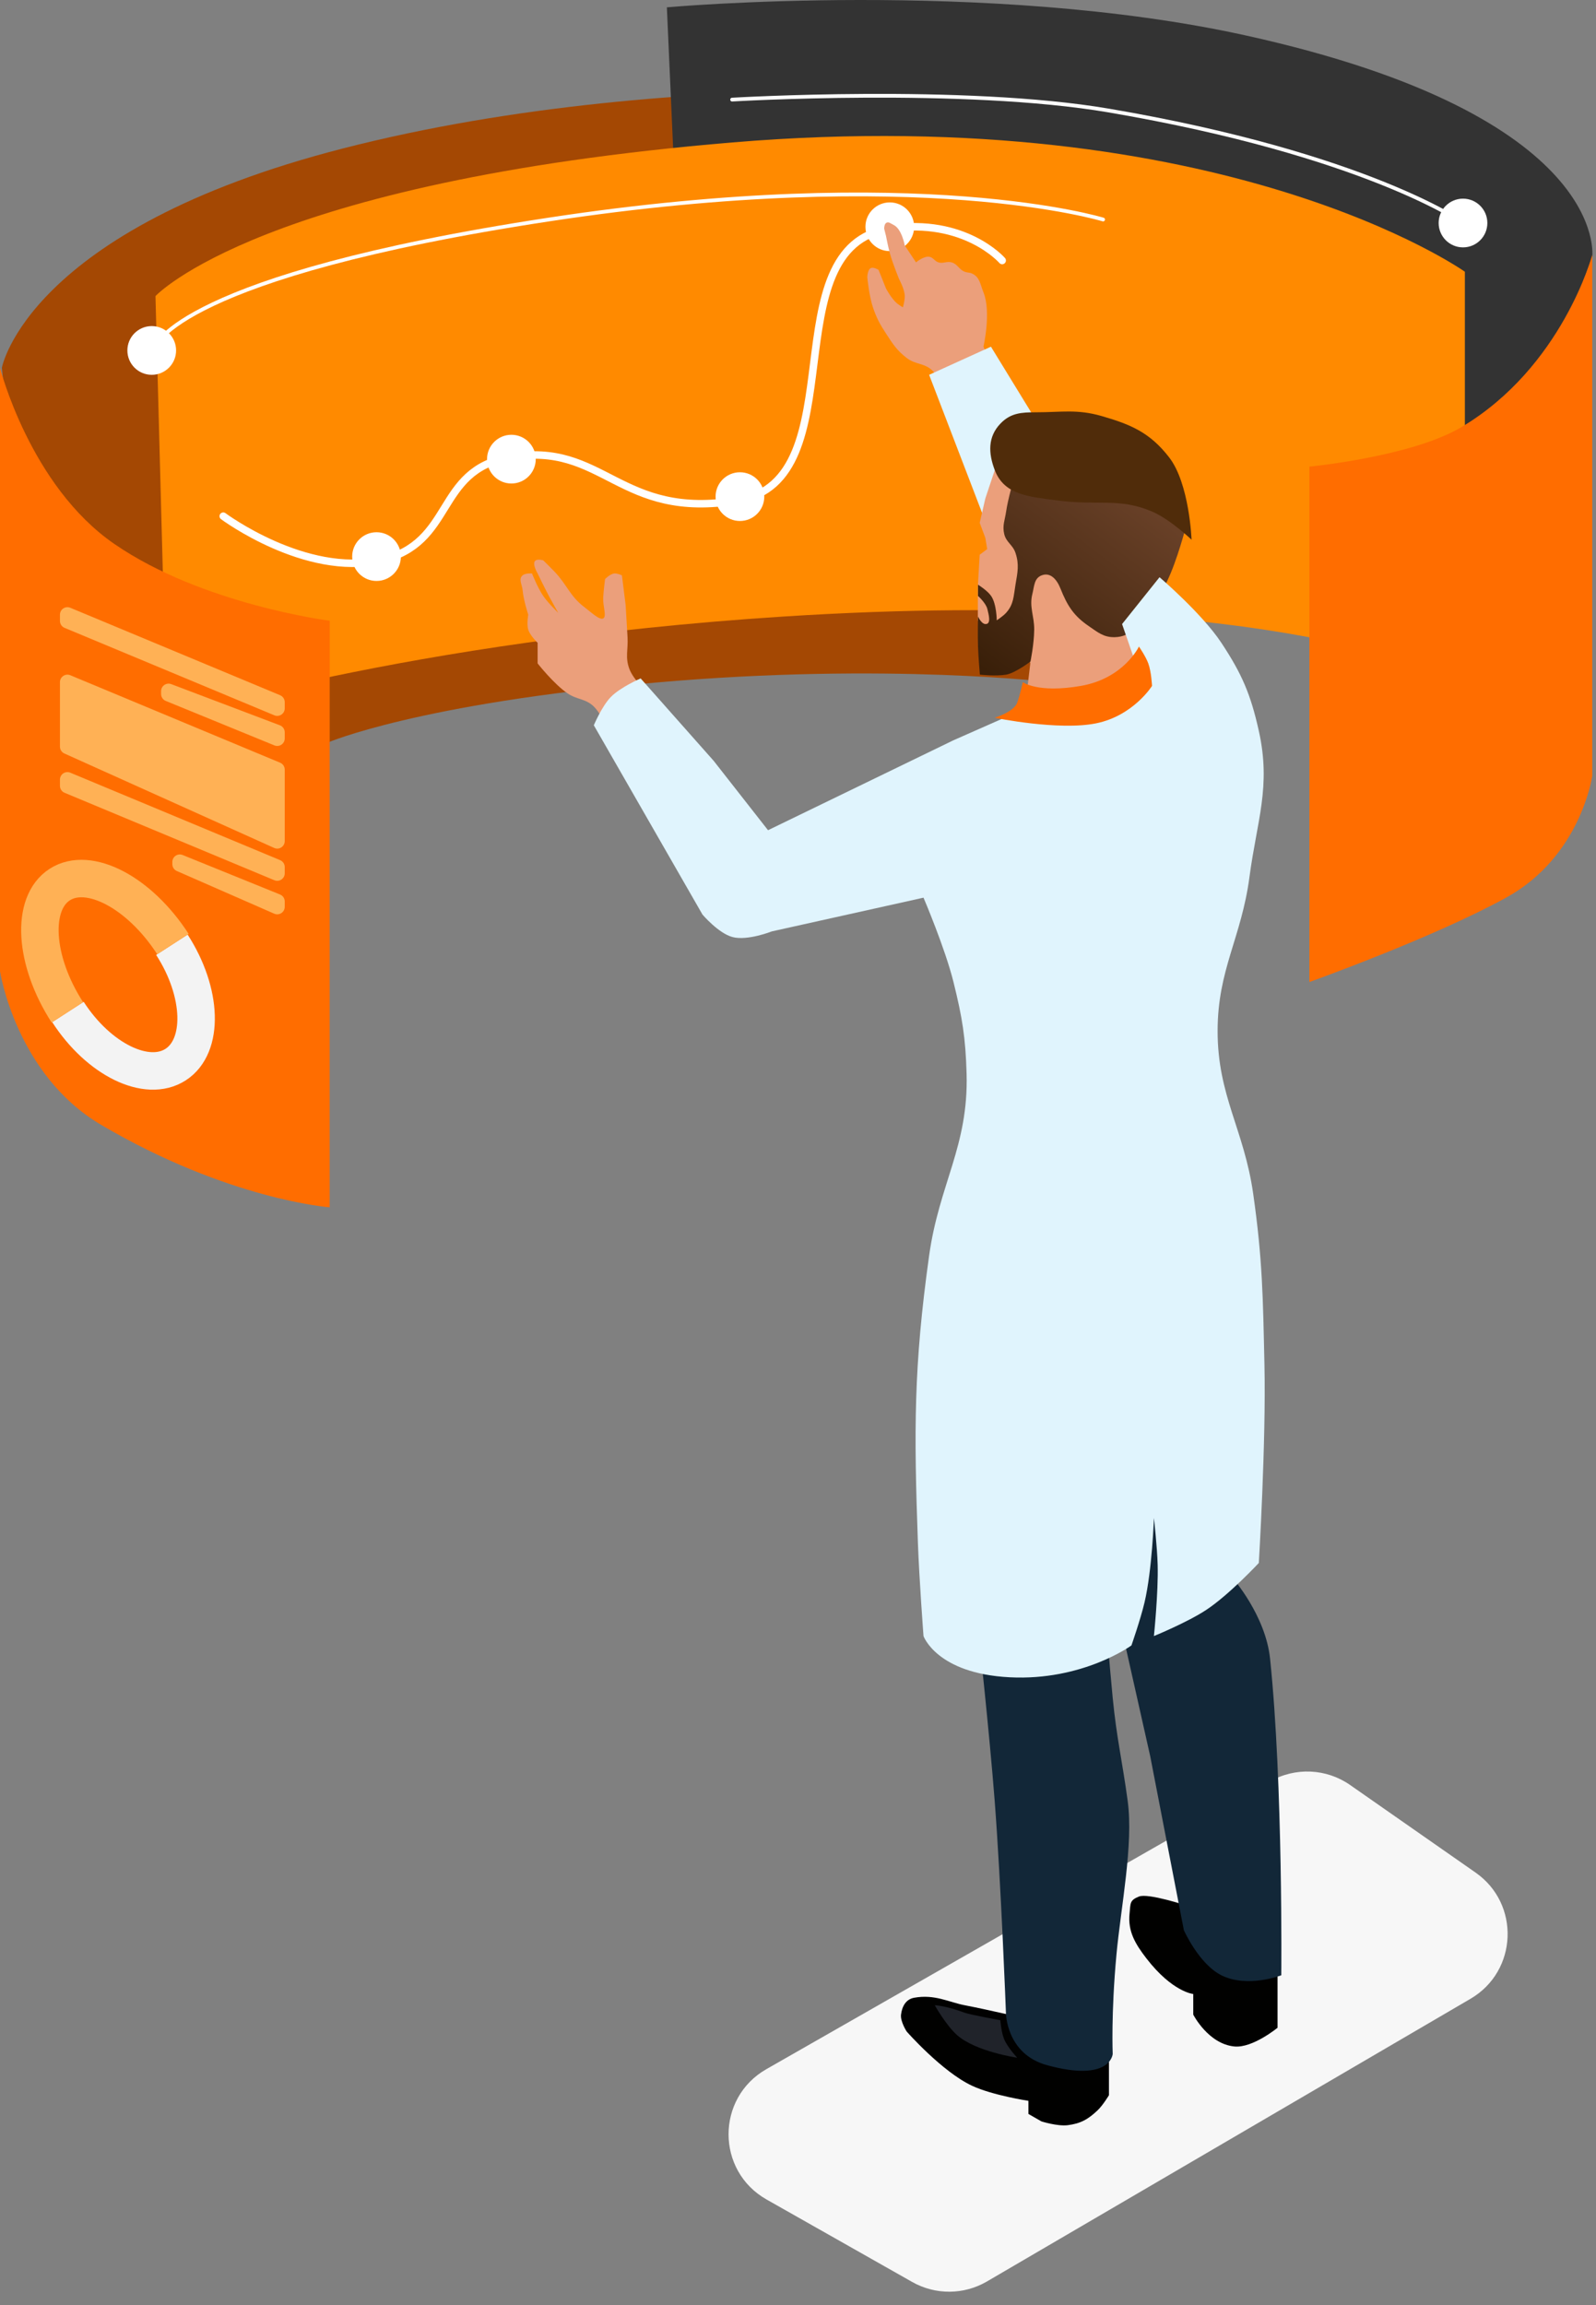 <svg width="426" height="615" viewBox="0 0 426 615" fill="none" xmlns="http://www.w3.org/2000/svg">
<rect x="0" y="0" width="426" height="615" fill="#808080" stroke="none"/>
<path d="M0.5 98.114C0.5 98.114 7.245 61.253 91.5 39.614C183 16.114 285 26.114 285 26.114L281.5 182.114C281.5 182.114 237 176.638 175 182.114C111.5 187.722 87.5 198.114 87.5 198.114L6.5 159.114L0.5 98.114Z" fill="#A44803"/>
<path d="M178 1.956C178 1.956 263.5 -5.759 332.5 9.456C430 30.956 425 68.5 425 68.5L382 185.456C382 185.456 360.397 161.567 336 156.5C284.076 145.715 185 159.456 185 159.456L178 1.956Z" fill="#333333"/>
<path d="M41.5 79C41.5 79 69.551 48.536 195.5 38C327 27 391 72.5 391 72.5V182C391 182 341.5 156 209 164.5C108.129 170.971 44.5 191.5 44.5 191.5L41.5 79Z" fill="#FF8A00"/>
<path d="M349.5 124.5C349.5 124.5 376.729 121.864 390 114C417 98 425 68 425 68V207C425 207 422 228.5 402 239.5C382.455 250.25 349.5 262 349.5 262V124.5Z" fill="#FF6D00"/>
<path d="M0 98.114C0 98.114 8 129.614 30.5 145.114C54 161.303 88 165.614 88 165.614V322.114C88 322.114 61 320.114 27 300.114C4.244 286.728 0 259.114 0 259.114V98.114Z" fill="#FF6D00"/>
<circle cx="40.5" cy="93.5" r="6.5" fill="white"/>
<circle cx="100.5" cy="148.5" r="6.5" fill="white"/>
<circle cx="136.5" cy="122.5" r="6.5" fill="white"/>
<circle cx="197.5" cy="132.5" r="6.5" fill="white"/>
<circle cx="237.5" cy="60.5" r="6.5" fill="white"/>
<circle cx="390.5" cy="59.5" r="6.5" fill="white"/>
<path d="M59.591 137.716C59.591 137.716 81.5 154 101.499 149.5C121.498 145 116 125.5 135.998 122C161.342 117.564 165.028 138.94 197 133.5C228.971 128.06 205.426 65.811 237.499 61C257.5 58 267.5 69.5 267.5 69.5" stroke="white" stroke-width="2" stroke-linecap="round"/>
<path d="M41.428 92.438C41.428 92.438 47.497 73.642 146.499 58.571C245.5 43.5 294.437 58.571 294.437 58.571" stroke="white" stroke-linecap="round"/>
<path d="M390.424 59.41C390.424 59.41 364.5 41.19 296 29.5C257.261 22.889 195.41 26.576 195.41 26.576" stroke="white" stroke-linecap="round"/>
<path d="M45.883 252.061C54.094 264.767 54.538 279.081 46.875 284.033C39.212 288.985 26.344 282.7 18.133 269.995" stroke="#F3F3F3" stroke-width="10"/>
<path d="M46.158 251.883C37.244 238.09 23.711 230.984 15.931 236.012C8.15 241.04 9.07 256.298 17.983 270.091" stroke="#FFB155" stroke-width="10"/>
<path d="M16 164C16 162.573 17.452 161.605 18.769 162.154L74.769 185.487C75.514 185.798 76 186.526 76 187.333V189C76 190.427 74.548 191.395 73.231 190.846L17.231 167.513C16.485 167.202 16 166.474 16 165.667V164Z" fill="#FFB155"/>
<path d="M16 208C16 206.573 17.452 205.605 18.769 206.154L74.769 229.487C75.514 229.798 76 230.526 76 231.333V233C76 234.427 74.548 235.395 73.231 234.846L17.231 211.513C16.485 211.202 16 210.474 16 209.667V208Z" fill="#FFB155"/>
<path d="M16 182C16 180.573 17.452 179.605 18.769 180.154L74.769 203.487C75.514 203.798 76 204.526 76 205.333V224.407C76 225.858 74.503 226.826 73.179 226.231L17.179 201.031C16.462 200.708 16 199.994 16 199.207V182Z" fill="#FFB155"/>
<path d="M43 184.396C43 182.997 44.4 182.03 45.709 182.526L74.709 193.511C75.486 193.805 76 194.55 76 195.381V197.021C76 198.443 74.558 199.41 73.243 198.872L44.243 187.008C43.491 186.701 43 185.969 43 185.157V184.396Z" fill="#FFB155"/>
<path d="M46 229.969C46 228.55 47.437 227.582 48.751 228.115L74.751 238.656C75.506 238.962 76 239.695 76 240.509V241.941C76 243.384 74.519 244.352 73.198 243.773L47.198 232.389C46.47 232.071 46 231.352 46 230.557V229.969Z" fill="#FFB155"/>
<path d="M339.013 475.274C345.723 471.442 354.039 471.819 360.376 476.241L393.858 499.606C405.83 507.96 405.107 525.91 392.503 533.275L263.432 608.697C257.283 612.29 249.687 612.342 243.489 608.834L204.614 586.829C191.113 579.187 191.076 559.749 204.549 552.056L339.013 475.274Z" fill="#F7F7F7"/>
<path d="M231.5 74C231.5 74 231.515 71.868 232.5 71.5C233.254 71.218 234.5 72 234.5 72L236.5 77C236.5 77 237.978 79.776 239.5 81C240.049 81.441 241 82 241 82C241 82 241.529 80.187 241.5 79C241.455 77.148 240 74.5 240 74.5C240 74.5 238.264 70.3 237.5 67.5C237.026 65.763 236.5 63 236.5 63L236 61C236 61 235.999 59.861 236.5 59.5C237.154 59.03 237.772 59.657 238.5 60C240.713 61.043 241.5 65.5 241.5 65.5L244.5 70C244.5 70 246.527 68.299 248 68.5C249.128 68.654 249.411 69.668 250.5 70C251.808 70.398 252.685 69.626 254 70C255.616 70.46 255.931 71.899 257.5 72.5C258.252 72.788 258.772 72.655 259.5 73C261.558 73.975 261.639 75.892 262.5 78C264.641 83.242 262.5 92.5 262.5 92.5L266 100L252 104.5C252 104.5 250.701 100.759 249 99C246.876 96.803 244.419 97.368 242 95.5C239.368 93.468 238.316 91.785 236.5 89C234.83 86.44 233.982 84.894 233 82C231.978 78.99 231.5 74 231.5 74Z" fill="#EB9F7B"/>
<path d="M143.5 171.5C143.5 171.5 141.494 169.605 141 168C140.54 166.507 141 164 141 164C141 164 139.721 160.096 139.5 157.5C139.367 155.944 138.309 154.512 139.5 153.5C140.258 152.855 142 153 142 153C142 153 143.515 156.841 145 159C146.332 160.938 149 163.5 149 163.5C149 163.5 147.443 160.775 146.5 159C145.271 156.686 143.5 153 143.5 153C143.5 153 141.82 150.218 143 149.5C143.667 149.094 145 149.5 145 149.5C145 149.5 146.854 151.303 148 152.5C151.354 156.003 152.125 159.082 156 162C157.819 163.37 159.999 165.5 161 165C162 164.5 160.888 161.645 161 159.5C161.102 157.54 161.5 154.5 161.5 154.5C161.5 154.5 162.864 153.087 164 153C164.802 152.938 166 153.5 166 153.5L167 161.5C167 161.5 167.304 166.681 167.5 170C167.695 173.319 166.819 175.392 168 178.5C169.137 181.494 173 185 173 185L161.5 193C161.5 193 160.013 189.973 158.5 188.5C156.309 186.369 154.031 186.713 151.5 185C147.841 182.524 143.5 177 143.5 177V171.5Z" fill="#EB9F7B"/>
<path d="M248 100L264.5 92.5L283.5 123.5L264.5 143L248 100Z" fill="#E0F4FD"/>
<path d="M244 533C249.5 532 253.282 534.189 257.5 535C270.5 537.5 296 544 296 544V559C296 559 294.412 561.652 293 563C290.473 565.412 288.466 566.567 285 567C282.26 567.342 278 566 278 566L274.5 564V560.5C274.5 560.5 264.998 559.055 259.5 556.5C251.451 552.76 242 542 242 542C242 542 240.277 539.339 240.5 537.5C240.768 535.29 241.809 533.398 244 533Z" fill="#010100"/>
<path d="M304 506C306.5 505 317 508.5 317 508.5L341 524V541C341 541 334.376 546.457 329.5 546C322.5 545.344 318.5 537.5 318.5 537.5V532C318.5 532 312.948 531.5 306 522.5C303.053 518.683 300.995 515.296 301.5 510.5C301.785 507.795 301.475 507.01 304 506Z" fill="#010100"/>
<path d="M266 124H273V171L262.5 172.5L261 165.5V156.5L261.5 148L263.5 146.5L263 143.5L261.5 139.5L263 133L266 124Z" fill="#EB9F7B"/>
<path d="M280.5 150L287.5 159L296.5 166.5L303 165L304 179L296.5 183L284 185.5H274L275 177L272.5 166L274 152L280.5 150Z" fill="#EB9F7B"/>
<path d="M279.548 129L287.548 132L296.548 130L305.048 132L315.048 137.5L316.548 140.5C316.548 140.5 314.179 149.619 311.548 155C308.883 160.449 308.31 164.983 303.048 168C301.065 169.137 299.832 169.946 297.548 170C294.574 170.071 293 168.682 290.548 167C286.522 164.239 284.86 161.533 283.048 157C282.048 154.5 280.335 152.632 278.048 153.5C276.007 154.275 276.08 156.383 275.548 158.5C274.686 161.93 276.09 164.464 276.048 168C276.001 171.949 275.048 176.5 275.048 176.5C275.048 176.5 270.982 179.584 268.548 180C265.853 180.46 261.548 180 261.548 180C261.548 180 261.148 175.434 261.048 172.5C260.94 169.378 261.048 164.5 261.048 164.5C261.048 164.5 261.943 166.485 263.048 166.5C264.622 166.522 263.915 164.031 263.548 162.5C263.156 160.867 261.048 159 261.048 159V156C261.048 156 263.524 157.519 264.548 159C266.028 161.143 266.048 165.5 266.048 165.5C266.048 165.5 267.711 164.429 268.548 163.5C270.614 161.206 270.535 159.045 271.048 156C271.599 152.727 272.097 150.649 271.048 147.5C270.328 145.34 268.575 144.715 268.048 142.5C267.503 140.213 268.211 138.827 268.548 136.5C269.035 133.125 270.548 128 270.548 128L279.548 129Z" fill="url(#paint0_linear_109_72)"/>
<path d="M267.048 113C269.748 110.199 272.548 110 276.548 110C283.393 110 287.468 109.11 294.048 111C301.966 113.274 306.999 115.49 312.048 122C317.505 129.037 318.048 144 318.048 144C318.048 144 312.38 138.571 307.548 136.5C298.664 132.693 293.048 135 282.048 133.5C274.952 132.532 268.125 132.181 265.548 125.5C263.778 120.913 263.635 116.539 267.048 113Z" fill="#502C0A"/>
<path d="M261 434L295 429.5C295 429.5 296.105 443.866 297 453C298.072 463.94 299.525 469.607 301 480.5C302.578 492.156 299.175 508.82 298 521.5C296.538 537.288 297 548 297 548C297 548 296.493 555.635 279.5 551C268.5 548 268.5 537 268.5 537C268.5 537 267.196 502.531 265.5 480.5C264.1 462.31 261 434 261 434Z" fill="#122738"/>
<path d="M297 424V396L327 395L329 421C329 421 337.793 430.952 339 442.5C342.5 476 342 527 342 527C342 527 333 530.5 326 527C320.026 524.013 316 515 316 515L307 468.5L297 424Z" fill="#122738"/>
<path d="M254.5 197.5L271.5 190C271.5 190 285.364 191.578 293 188C297.916 185.697 304 179.5 304 179.5L299.5 166.5L309.5 154C309.5 154 320.817 163.667 326 171.5C331.503 179.818 333.834 185.264 336 195C339.314 209.898 335.506 218.871 333.5 234C331.351 250.21 325.02 258.648 325 275C324.978 292.388 332.051 301.285 334.5 318.5C337.008 336.13 337.103 346.197 337.5 364C337.962 384.701 336 417 336 417C336 417 328.114 425.458 322 429.5C316.901 432.871 308 436.5 308 436.5C308 436.5 309.202 424.927 309 417.5C308.867 412.605 308 405 308 405C308 405 307.528 418.895 305.5 427.5C304.423 432.069 302 439 302 439C302 439 289 448.5 269.5 447.5C250 446.5 246.5 436.5 246.5 436.5C246.5 436.5 245.347 421.274 245 411.5C243.939 381.621 243.86 364.61 248 335C250.678 315.847 258.529 305.832 258 286.5C257.736 276.839 256.831 271.38 254.5 262C252.251 252.95 246.5 239.5 246.5 239.5L206 248.5C206 248.5 199.5 251.077 195.5 250C191.729 248.985 187.5 244 187.5 244L158.5 193.5C158.5 193.5 160.629 188.459 163 186C165.557 183.348 171 181 171 181L190.5 203L205 221.5L254.5 197.5Z" fill="#E0F4FD"/>
<path d="M273 182C273 182 277 185 288.5 183C300 181 304 172.5 304 172.5C304 172.5 305.81 175.112 306.5 177C307.316 179.231 307.5 183 307.5 183C307.5 183 302.5 191 292.5 193C282.5 195 265.5 191.5 265.5 191.5C265.5 191.5 270.585 189.955 271.5 187.5C272.278 185.414 273 182 273 182Z" fill="#FF6D00"/>
<path d="M249.5 535C249.5 535 252.296 535.06 257.5 537C258.893 537.52 267 539 267 539C267 539 267.252 542.155 268 544C268.896 546.209 271.5 549 271.5 549C271.5 549 260.52 547.397 255.5 543C252.562 540.427 249.5 535 249.5 535Z" fill="#20232A"/>
<defs>
<linearGradient id="paint0_linear_109_72" x1="302.5" y1="128" x2="261" y2="182.5" gradientUnits="userSpaceOnUse">
<stop stop-color="#6B4229"/>
<stop offset="1" stop-color="#361D07"/>
</linearGradient>
</defs>
</svg>
